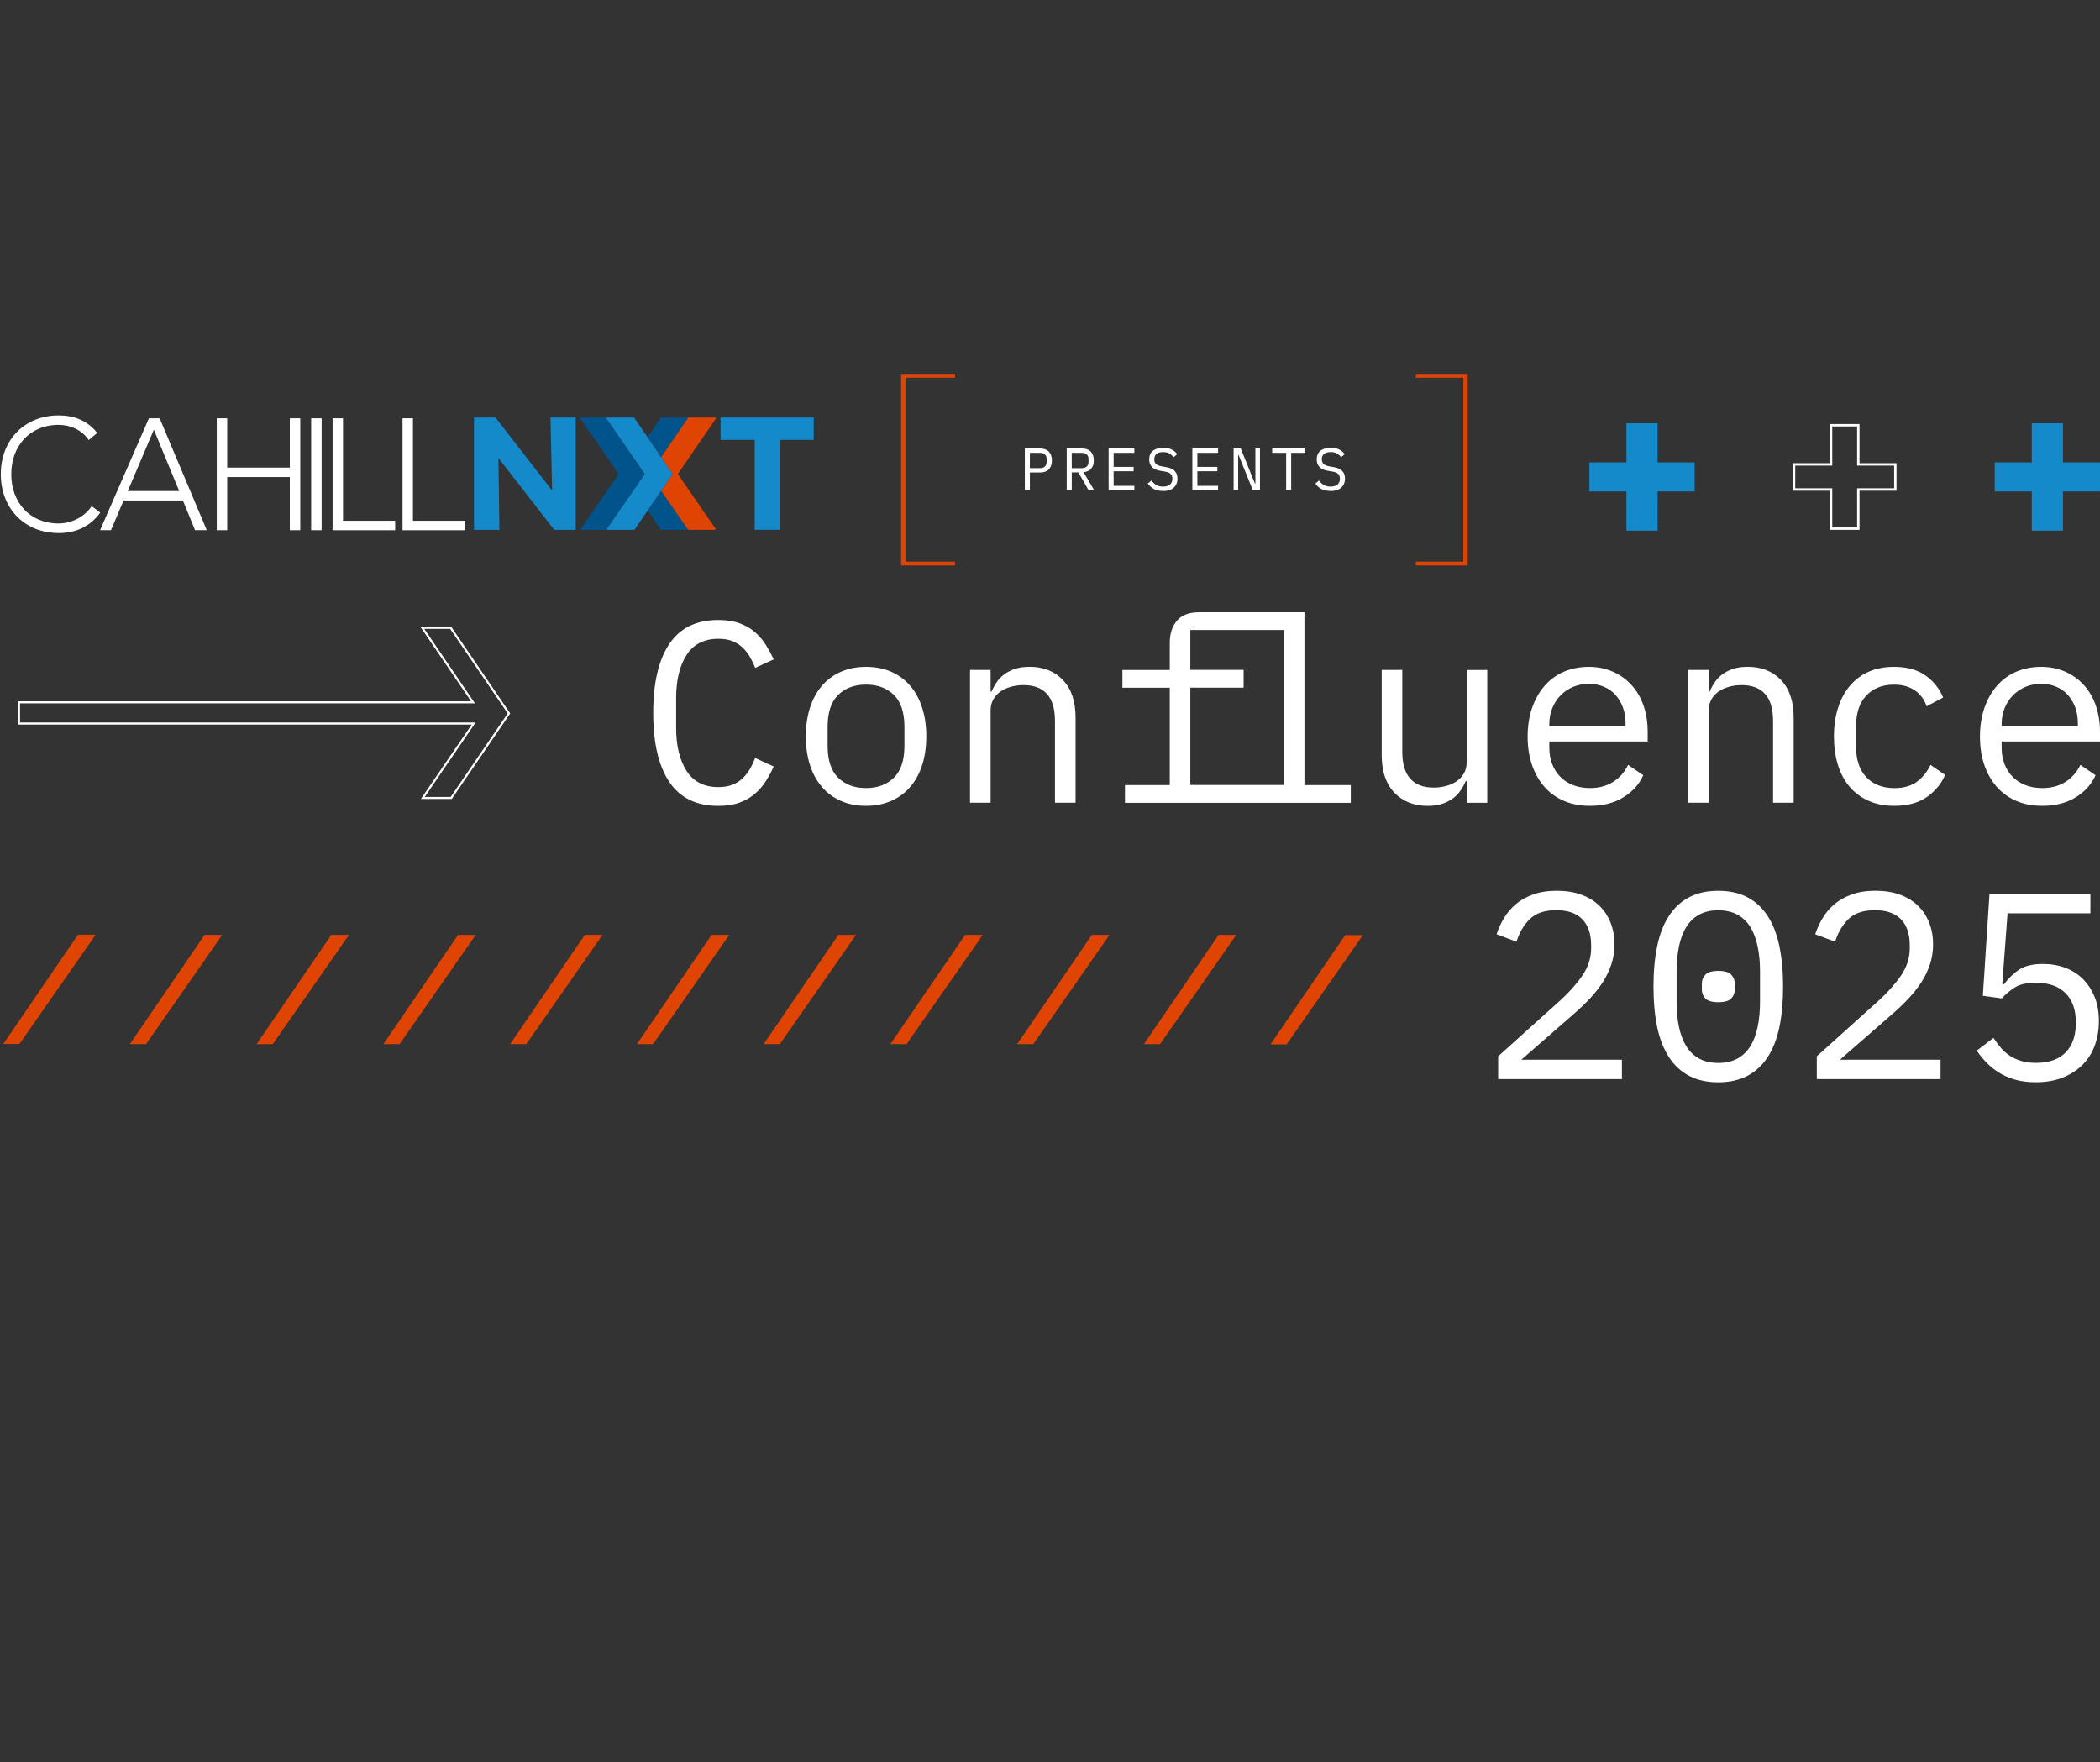 <?xml version="1.0" encoding="UTF-8"?>
<svg id="Layer_1" xmlns="http://www.w3.org/2000/svg" version="1.1" viewBox="0 0 560 470">
  <rect x="0" y="0" width="560" height="470" fill="#333333" stroke="none"/>
  <!-- Generator: Adobe Illustrator 29.8.3, SVG Export Plug-In . SVG Version: 2.1.1 Build 3)  -->
  <defs>
    <style>
      .st0 {
        fill: #00538b;
      }

      .st1 {
        fill: #e04403;
      }

      .st2 {
        stroke-width: .64px;
      }

      .st2, .st3 {
        fill: none;
        stroke: #fff;
        stroke-miterlimit: 10;
      }

      .st4 {
        fill: #fff;
      }

      .st3 {
        stroke-width: .55px;
      }

      .st5 {
        fill: #148acb;
      }
    </style>
  </defs>
  <g>
    <path class="st4" d="M432.51,287.81h-33v-6.08l16.5-14.85c2.4-2.17,4.38-4.4,5.95-6.68,1.56-2.29,2.34-4.7,2.34-7.26v-.85c0-2.98-.78-5.27-2.34-6.9-1.57-1.62-3.87-2.43-6.94-2.43s-5.35.76-6.98,2.29c-1.62,1.53-2.84,3.56-3.64,6.12l-5.31-1.98c.47-1.47,1.12-2.89,1.95-4.28.83-1.39,1.87-2.63,3.14-3.72,1.28-1.09,2.83-1.96,4.64-2.62,1.82-.66,3.93-.99,6.34-.99s4.64.35,6.55,1.05c1.9.71,3.51,1.69,4.81,2.97,1.31,1.27,2.3,2.78,2.97,4.52.69,1.75,1.03,3.65,1.03,5.74,0,1.88-.27,3.65-.82,5.3s-1.29,3.24-2.26,4.75c-.97,1.51-2.13,2.98-3.47,4.42-1.35,1.43-2.85,2.86-4.49,4.28l-13.8,12.03h26.83v5.16h0ZM461.65,266.31c.64-.65.96-1.46.96-2.4v-1.56c0-.93-.32-1.75-.96-2.4-.64-.66-1.78-1-3.44-1s-2.8.34-3.44,1c-.63.65-.95,1.47-.95,2.4v1.56c0,.95.32,1.75.95,2.4.64.66,1.78.99,3.44.99s2.81-.33,3.44-.99ZM453.12,282.34c-1.42-.77-2.57-1.88-3.44-3.29-.87-1.41-1.52-3.12-1.95-5.13-.42-2-.64-4.25-.64-6.75v-8.06c0-2.44.22-4.69.64-6.71.42-2.02,1.07-3.75,1.95-5.16.87-1.41,2.02-2.51,3.44-3.29,1.4-.78,3.11-1.16,5.09-1.16s3.68.39,5.1,1.16c1.42.77,2.56,1.88,3.44,3.29.87,1.41,1.52,3.14,1.95,5.16s.64,4.26.64,6.71v8.06c0,2.49-.22,4.75-.64,6.75-.42,2.01-1.07,3.72-1.95,5.13-.88,1.41-2.02,2.51-3.44,3.29-1.41.78-3.12,1.16-5.1,1.16s-3.68-.38-5.09-1.16ZM466,286.93c2.18-1.15,3.96-2.82,5.38-4.99,1.42-2.16,2.46-4.83,3.12-7.99.65-3.16.99-6.83.99-10.83s-.34-7.59-.99-10.78c-.66-3.18-1.71-5.86-3.12-8.03-1.41-2.17-3.21-3.84-5.38-4.99-2.16-1.15-4.76-1.73-7.79-1.73s-5.62.58-7.79,1.73c-2.18,1.15-3.96,2.81-5.38,4.99-1.42,2.17-2.46,4.85-3.12,8.03s-.99,6.71-.99,10.78.33,7.67.99,10.83c.66,3.15,1.71,5.81,3.12,7.99,1.41,2.17,3.21,3.84,5.38,4.99,2.16,1.15,4.76,1.73,7.79,1.73s5.61-.58,7.79-1.73ZM517.48,287.8v-5.16h-26.83l13.8-12.03c1.64-1.42,3.14-2.85,4.49-4.28,1.34-1.44,2.5-2.91,3.47-4.42.97-1.51,1.72-3.1,2.26-4.75.54-1.65.82-3.42.82-5.3,0-2.09-.35-3.99-1.03-5.74-.67-1.74-1.66-3.25-2.97-4.52-1.29-1.27-2.9-2.26-4.81-2.97s-4.13-1.05-6.55-1.05-4.52.33-6.34.99c-1.82.66-3.36,1.53-4.64,2.62-1.27,1.09-2.32,2.32-3.14,3.72-.83,1.39-1.48,2.81-1.95,4.28l5.31,1.98c.8-2.55,2.02-4.58,3.64-6.12,1.63-1.53,3.92-2.29,6.98-2.29s5.37.81,6.94,2.43c1.56,1.63,2.34,3.92,2.34,6.9v.85c0,2.55-.78,4.97-2.34,7.26-1.57,2.28-3.55,4.51-5.95,6.68l-16.5,14.85v6.08h33ZM557.44,243.58v-5.16h-26.91l-1.77,27.16,5.03.71c1.09-1.17,2.27-2.16,3.58-2.97,1.29-.8,3.12-1.21,5.48-1.21,3.45,0,6.09.91,7.93,2.76,1.85,1.84,2.76,4.39,2.76,7.64v.57c0,3.25-.91,5.8-2.73,7.64-1.82,1.85-4.43,2.76-7.82,2.76-1.51,0-2.84-.16-3.97-.5s-2.14-.79-3.05-1.38c-.89-.59-1.69-1.28-2.37-2.09-.67-.79-1.35-1.69-2.01-2.68l-4.46,3.4c.75,1.1,1.6,2.13,2.55,3.12.95.99,2.04,1.88,3.3,2.68,1.25.8,2.7,1.44,4.32,1.91,1.63.47,3.48.71,5.56.71,2.64,0,5-.39,7.08-1.2s3.85-1.92,5.31-3.36c1.46-1.43,2.58-3.15,3.33-5.16.75-2.01,1.13-4.22,1.13-6.62s-.37-4.53-1.13-6.4c-.76-1.87-1.81-3.45-3.12-4.78-1.32-1.33-2.89-2.32-4.71-3.01-1.82-.67-3.82-1.02-5.98-1.02-2.64,0-4.72.49-6.23,1.46-1.51.97-2.87,2.27-4.1,3.92h-.5l1.41-18.88h22.09l.02-.02Z"/>
    <path class="st1" d="M5.19,278.44H.88l19.92-29.15h4.72l-20.33,29.15ZM194.48,249.34h-4.72l-19.92,29.15h4.31l20.33-29.15ZM59.27,249.34h-4.72l-19.92,29.15h4.31l20.33-29.15ZM228.28,249.34h-4.72l-19.92,29.15h4.31l20.33-29.15ZM160.67,249.34h-4.72l-19.92,29.15h4.31l20.33-29.15ZM126.87,249.34h-4.72l-19.92,29.15h4.31l20.33-29.15ZM93.07,249.34h-4.72l-19.92,29.15h4.31l20.33-29.15ZM262.08,249.34h-4.72l-19.92,29.15h4.31l20.33-29.15ZM295.88,249.34h-4.72l-19.92,29.15h4.31l20.33-29.15ZM363.44,249.4h-4.72l-19.92,29.15h4.31l20.33-29.15ZM329.68,249.34h-4.72l-19.92,29.15h4.31l20.33-29.15Z"/>
  </g>
  <path class="st4" d="M274.63,124.86h2.68c.56,0,1-.14,1.31-.41.32-.29.48-.69.48-1.21v-.83c0-.52-.16-.92-.48-1.2-.31-.29-.74-.43-1.31-.43h-2.68v4.09ZM273.29,130.75v-11.14h4.05c1.03,0,1.82.28,2.36.85s.81,1.35.81,2.36-.27,1.8-.81,2.36c-.54.56-1.33.85-2.36.85h-2.71v4.72h-1.34Z"/>
  <path class="st4" d="M288.48,124.86c.56,0,1-.14,1.31-.41.32-.29.48-.69.48-1.21v-.83c0-.52-.16-.92-.48-1.2-.31-.29-.74-.43-1.31-.43h-2.68v4.09h2.68ZM285.8,130.75h-1.34v-11.14h4.05c1.03,0,1.82.28,2.36.85s.81,1.35.81,2.36c0,.9-.23,1.63-.7,2.17s-1.15.86-2.04.94l2.84,4.82h-1.5l-2.71-4.76h-1.77v4.76Z"/>
  <polygon class="st4" points="295.63 130.75 295.63 119.61 302.49 119.61 302.49 120.78 296.97 120.78 296.97 124.53 302.3 124.53 302.3 125.69 296.97 125.69 296.97 129.59 302.49 129.59 302.49 130.75 295.63 130.75"/>
  <path class="st4" d="M310.11,130.94c-1,0-1.82-.18-2.46-.54-.64-.37-1.17-.85-1.58-1.42l.97-.8c.44.54.89.95,1.37,1.21.49.27,1.07.4,1.74.4.81,0,1.43-.19,1.85-.56s.64-.89.64-1.56c0-.54-.15-.96-.46-1.26-.31-.31-.85-.53-1.61-.65l-1.24-.21c-.54-.1-1-.24-1.37-.43-.36-.19-.65-.42-.88-.69-.22-.28-.38-.57-.48-.89-.1-.33-.14-.67-.14-1.02,0-1.02.34-1.79,1.01-2.31s1.57-.78,2.71-.78c.89,0,1.64.15,2.25.45.62.3,1.11.72,1.48,1.26l-.94.81c-.31-.4-.68-.73-1.12-.99s-1-.38-1.69-.38c-.76,0-1.34.16-1.74.48-.4.32-.61.8-.61,1.44,0,.5.15.91.45,1.23.31.31.86.53,1.64.67l1.2.21c.54.1,1,.24,1.37.43.37.19.67.42.89.69.23.27.4.56.49.89.1.33.14.68.14,1.04,0,1.03-.34,1.84-1.02,2.43-.67.59-1.63.88-2.87.88Z"/>
  <polygon class="st4" points="317.96 130.75 317.96 119.61 324.82 119.61 324.82 120.78 319.3 120.78 319.3 124.53 324.63 124.53 324.63 125.69 319.3 125.69 319.3 129.59 324.82 129.59 324.82 130.75 317.96 130.75"/>
  <polygon class="st4" points="330.29 121.37 330.18 121.37 330.18 130.75 328.96 130.75 328.96 119.61 330.86 119.61 334.66 129 334.77 129 334.77 119.61 335.99 119.61 335.99 130.75 334.09 130.75 330.29 121.37"/>
  <polygon class="st4" points="344.31 120.78 344.31 130.75 342.97 130.75 342.97 120.78 339.25 120.78 339.25 119.61 348.03 119.61 348.03 120.78 344.31 120.78"/>
  <path class="st4" d="M354.78,130.94c-1,0-1.82-.18-2.46-.54-.64-.37-1.17-.85-1.58-1.42l.97-.8c.44.54.89.95,1.37,1.21.49.27,1.07.4,1.74.4.81,0,1.43-.19,1.85-.56s.64-.89.64-1.56c0-.54-.15-.96-.46-1.26-.31-.31-.85-.53-1.61-.65l-1.24-.21c-.54-.1-1-.24-1.37-.43-.36-.19-.65-.42-.88-.69-.22-.28-.38-.57-.48-.89-.1-.33-.14-.67-.14-1.02,0-1.02.34-1.79,1.01-2.31s1.57-.78,2.71-.78c.89,0,1.64.15,2.25.45.62.3,1.11.72,1.48,1.26l-.94.81c-.31-.4-.68-.73-1.12-.99s-1-.38-1.69-.38c-.76,0-1.34.16-1.74.48-.4.32-.61.8-.61,1.44,0,.5.15.91.45,1.23.31.31.86.53,1.64.67l1.2.21c.54.1,1,.24,1.37.43.37.19.67.42.89.69.23.27.4.56.49.89.1.33.14.68.14,1.04,0,1.03-.34,1.84-1.02,2.43-.67.59-1.63.88-2.87.88Z"/>
  <polygon class="st1" points="240.29 150.81 240.29 99.74 254.65 99.74 254.65 100.76 241.5 100.76 241.5 149.79 254.65 149.79 254.65 150.81 240.29 150.81"/>
  <polygon class="st1" points="391.39 99.74 391.39 150.81 377.56 150.81 377.56 149.79 390.23 149.79 390.23 100.76 377.56 100.76 377.56 99.74 391.39 99.74"/>
  <path class="st5" d="M441.5,141v-.53h-7.26v1.06h7.26v-.53ZM441.5,130.56h-.53v10.44h1.06v-10.44h-.53ZM451.38,130.56v-.53h-9.87v1.06h9.87v-.53ZM451.38,123.86h-.53v6.7h1.06v-6.7h-.53ZM441.5,123.86v.53h9.87v-1.06h-9.87v.53ZM441.5,113.42h-.53v10.44h1.06v-10.44h-.53ZM434.24,113.42v.53h7.26v-1.06h-7.26v.53ZM434.24,123.86h.53v-10.44h-1.06v10.44h.53ZM424.36,123.86v.53h9.87v-1.06h-9.87v.53ZM424.36,130.56h.53v-6.7h-1.06v6.7h.53ZM434.24,130.56v-.53h-9.87v1.06h9.87v-.53ZM434.24,141h.53v-10.44h-1.06v10.44h.53ZM441.5,141v.53h.53v-.53h-.53ZM441.5,130.56v-.53h-.53v.53h.53ZM451.38,130.56v.53h.53v-.53h-.53ZM451.38,123.86h.53v-.53h-.53v.53ZM441.5,123.86h-.53v.53h.53v-.53ZM441.5,113.42h.53v-.53h-.53v.53ZM434.24,113.42v-.53h-.53v.53h.53ZM434.24,123.86v.53h.53v-.53h-.53ZM424.36,123.86v-.53h-.53v.53h.53ZM424.36,130.56h-.53v.53h.53v-.53ZM434.24,130.56h.53v-.53h-.53v.53ZM434.24,141h-.53v.53h.53v-.53Z"/>
  <polygon class="st5" points="434.24 141 434.24 130.56 424.36 130.56 424.36 123.86 434.24 123.86 434.24 113.42 441.5 113.42 441.5 123.86 451.38 123.86 451.38 130.56 441.5 130.56 441.5 141 434.24 141"/>
  <polygon class="st2" points="488.28 141 488.28 130.56 478.41 130.56 478.41 123.86 488.28 123.86 488.28 113.42 495.55 113.42 495.55 123.86 505.42 123.86 505.42 130.56 495.55 130.56 495.55 141 488.28 141"/>
  <path class="st5" d="M549.59,141v-.53h-7.26v1.06h7.26v-.53ZM549.59,130.56h-.53v10.44h1.06v-10.44h-.53ZM559.47,130.56v-.53h-9.87v1.06h9.87v-.53ZM559.47,123.86h-.53v6.7h1.06v-6.7h-.53ZM549.59,123.86v.53h9.87v-1.06h-9.87v.53ZM549.59,113.42h-.53v10.44h1.06v-10.44h-.53ZM542.33,113.42v.53h7.26v-1.06h-7.26v.53ZM542.33,123.86h.53v-10.44h-1.06v10.44h.53ZM532.45,123.86v.53h9.87v-1.06h-9.87v.53ZM532.45,130.56h.53v-6.7h-1.06v6.7h.53ZM542.33,130.56v-.53h-9.87v1.06h9.87v-.53ZM542.33,141h.53v-10.44h-1.06v10.44h.53ZM549.59,141v.53h.53v-.53h-.53ZM549.59,130.56v-.53h-.53v.53h.53ZM559.47,130.56v.53h.53v-.53h-.53ZM559.47,123.86h.53v-.53h-.53v.53ZM549.59,123.86h-.53v.53h.53v-.53ZM549.59,113.42h.53v-.53h-.53v.53ZM542.33,113.42v-.53h-.53v.53h.53ZM542.33,123.86v.53h.53v-.53h-.53ZM532.45,123.86v-.53h-.53v.53h.53ZM532.45,130.56h-.53v.53h.53v-.53ZM542.33,130.56h.53v-.53h-.53v.53ZM542.33,141h-.53v.53h.53v-.53Z"/>
  <polygon class="st5" points="542.33 141 542.33 130.56 532.45 130.56 532.45 123.86 542.33 123.86 542.33 113.42 549.59 113.42 549.59 123.86 559.47 123.86 559.47 130.56 549.59 130.56 549.59 141 542.33 141"/>
  <g>
    <path class="st5" d="M147.23,130.84l-.43-19.46h6.72v29.93h-5.73l-14.88-19.15.26,19.15h-6.76v-29.93h5.73l15.09,19.46Z"/>
    <polygon class="st0" points="183.54 111.38 176.22 111.38 172.69 116.65 176.29 121.94 183.54 111.38"/>
    <polygon class="st0" points="171.96 126.43 161.71 111.6 161.71 111.38 154.72 111.38 154.72 111.6 164.98 126.43 154.89 141.01 154.89 141.31 161.88 141.31 161.88 141.01 171.96 126.43"/>
    <polygon class="st0" points="172.74 136.1 176.17 141.31 183.48 141.31 183.48 141.29 176.3 130.9 172.74 136.1"/>
    <polygon class="st1" points="190.93 111.38 183.61 111.38 183.54 111.38 176.29 121.94 179.35 126.43 176.3 130.9 183.48 141.29 183.49 141.31 190.8 141.31 190.8 141.01 180.76 126.43 190.93 111.6 190.93 111.38"/>
    <polygon class="st5" points="169.1 111.38 161.71 111.38 161.71 111.6 171.96 126.43 161.88 141.01 161.88 141.31 169.19 141.31 172.74 136.1 179.35 126.43 169.1 111.38"/>
    <path class="st5" d="M201.25,117.33h-9.1v-5.95h24.84v5.94h-9.1v23.98h-6.63v-23.97h-.01Z"/>
    <path class="st4" d="M26.73,136.73c-2.83,3.88-6.7,5.44-11.09,5.44-9.1,0-15.43-6.58-15.43-15.69s6.33-15.68,15.43-15.68c4.05,0,7.68,1.35,10.29,4.67l-2.28,1.9c-1.86-2.79-5.02-4.05-8.01-4.05-7.8,0-12.64,5.73-12.64,13.15s4.85,13.15,12.64,13.15c2.99,0,6.7-1.44,8.81-4.63l2.28,1.73Z"/>
    <path class="st4" d="M39.71,111.57h2.87l12.56,29.84h-3.12l-3.25-7.92h-15.81l-3.37,7.92h-2.9l13.02-29.84ZM41.03,114.6l-6.95,16.36h13.7l-6.75-16.36Z"/>
    <path class="st4" d="M57.8,111.57h2.79v13.15h16.69v-13.15h2.79v29.84h-2.79v-14.17h-16.69v14.17h-2.79v-29.84Z"/>
    <path class="st4" d="M82.98,111.57h2.79v29.84h-2.79v-29.84Z"/>
    <path class="st4" d="M88.68,111.57h2.79v27.32h13.91v2.53h-16.69v-29.84Z"/>
    <path class="st4" d="M107.33,111.57h2.79v27.32h13.91v2.53h-16.69v-29.84Z"/>
  </g>
  <g>
    <path class="st4" d="M183.08,174.7c1.85-2.88,4.68-4.33,8.48-4.33,1.46,0,2.71.21,3.74.62,1.03.41,1.92.97,2.68,1.68.75.71,1.41,1.53,1.96,2.47.55.94,1.03,1.93,1.44,2.99l4.94-2.27c-.6-1.28-1.28-2.55-2.06-3.81-.78-1.26-1.74-2.39-2.88-3.4-1.14-1.01-2.52-1.81-4.12-2.4-1.6-.59-3.5-.89-5.7-.89-5.86,0-10.22,2.13-13.08,6.39-2.86,4.26-4.29,10.39-4.29,18.4s1.43,14.14,4.29,18.4c2.86,4.26,7.22,6.39,13.08,6.39,2.2,0,4.1-.3,5.7-.89,1.6-.59,2.98-1.4,4.12-2.4,1.14-1.01,2.11-2.13,2.88-3.36.78-1.24,1.46-2.52,2.06-3.85l-4.94-2.27c-.41,1.05-.89,2.05-1.44,2.99-.55.94-1.2,1.76-1.96,2.47-.76.71-1.65,1.27-2.68,1.68-1.03.41-2.28.62-3.74.62-3.8,0-6.63-1.44-8.48-4.33-1.85-2.88-2.78-6.73-2.78-11.54v-7.83c0-4.81.93-8.65,2.78-11.54Z"/>
    <path class="st4" d="M242.72,182.9c-1.4-1.62-3.09-2.87-5.08-3.74-1.99-.87-4.22-1.3-6.69-1.3s-4.7.44-6.69,1.3c-1.99.87-3.68,2.12-5.08,3.74-1.4,1.63-2.46,3.58-3.19,5.87-.73,2.29-1.1,4.83-1.1,7.62s.37,5.39,1.1,7.66c.73,2.27,1.8,4.21,3.19,5.84,1.4,1.63,3.09,2.87,5.08,3.74s4.22,1.3,6.69,1.3,4.7-.44,6.69-1.3c1.99-.87,3.68-2.12,5.08-3.74,1.4-1.62,2.46-3.57,3.19-5.84.73-2.27,1.1-4.82,1.1-7.66s-.37-5.33-1.1-7.62c-.73-2.29-1.8-4.25-3.19-5.87ZM241.18,198.93c0,3.85-.94,6.68-2.82,8.51-1.88,1.83-4.35,2.75-7.42,2.75s-5.54-.91-7.42-2.75c-1.88-1.83-2.82-4.67-2.82-8.51v-5.08c0-3.85.94-6.68,2.82-8.51,1.88-1.83,4.35-2.75,7.42-2.75s5.54.92,7.42,2.75c1.88,1.83,2.82,4.67,2.82,8.51v5.08Z"/>
    <path class="st4" d="M274.52,177.85c-1.47,0-2.75.18-3.85.55-1.1.37-2.05.85-2.85,1.44-.8.6-1.48,1.29-2.02,2.09-.55.8-1.01,1.64-1.37,2.51h-.27v-5.77h-5.49v35.43h5.49v-24.58c0-1.14.25-2.15.75-3.02.5-.87,1.17-1.58,1.99-2.13.82-.55,1.76-.96,2.82-1.24s2.13-.41,3.23-.41c2.75,0,4.83.79,6.25,2.37,1.42,1.58,2.13,3.99,2.13,7.24v21.77h5.49v-22.73c0-4.3-1.12-7.63-3.36-9.99-2.24-2.36-5.22-3.54-8.93-3.54Z"/>
    <path class="st4" d="M347.85,163.3h-28.08c-2.7,0-4.68.75-5.94,2.27-1.26,1.51-1.89,3.46-1.89,5.84v7.28h-12.63v4.74h12.63v25.96h-11.95v4.74h60.22v-4.74h-12.36v-46.07ZM342.35,209.37h-24.93v-25.96h14.21v-4.74h-14.21v-10.64h24.93v41.34Z"/>
    <path class="st4" d="M391.11,203.26c0,1.19-.25,2.21-.75,3.06-.51.85-1.17,1.54-1.99,2.09-.82.55-1.76.96-2.82,1.24-1.05.27-2.13.41-3.23.41-2.75,0-4.83-.79-6.25-2.37-1.42-1.58-2.13-3.99-2.13-7.24v-21.77h-5.49v22.73c0,4.3,1.12,7.63,3.36,9.99,2.24,2.36,5.22,3.54,8.93,3.54,1.46,0,2.75-.18,3.85-.55,1.1-.37,2.05-.85,2.85-1.44.8-.59,1.48-1.29,2.03-2.09.55-.8,1.01-1.64,1.37-2.51h.27v5.77h5.49v-35.43h-5.49v24.58Z"/>
    <path class="st4" d="M435.12,182.76c-1.37-1.53-3.03-2.73-4.98-3.6-1.95-.87-4.11-1.3-6.49-1.3s-4.63.44-6.63,1.3c-1.99.87-3.7,2.12-5.12,3.74-1.42,1.63-2.53,3.58-3.33,5.87-.8,2.29-1.2,4.85-1.2,7.69s.39,5.32,1.17,7.59c.78,2.27,1.89,4.21,3.33,5.84,1.44,1.63,3.18,2.87,5.22,3.74,2.04.87,4.34,1.3,6.9,1.3,3.52,0,6.51-.77,8.96-2.3,2.45-1.53,4.2-3.49,5.25-5.87l-4.05-2.75c-.92,1.92-2.24,3.43-3.98,4.53-1.74,1.1-3.8,1.65-6.18,1.65-1.65,0-3.15-.26-4.5-.79-1.35-.53-2.5-1.27-3.43-2.23-.94-.96-1.66-2.1-2.16-3.43-.5-1.33-.75-2.77-.75-4.33v-1.65h26.23v-2.61c0-2.52-.37-4.83-1.1-6.94-.73-2.11-1.78-3.92-3.16-5.46ZM433.47,193.65h-20.32v-.48c0-1.56.26-2.99.79-4.29.53-1.3,1.26-2.44,2.2-3.4.94-.96,2.05-1.72,3.33-2.27,1.28-.55,2.68-.82,4.19-.82s2.8.25,4.02.76c1.21.5,2.24,1.23,3.09,2.16.85.94,1.51,2.05,1.99,3.33.48,1.28.72,2.7.72,4.26v.76Z"/>
    <path class="st4" d="M466.01,177.85c-1.47,0-2.75.18-3.85.55-1.1.37-2.05.85-2.85,1.44-.8.6-1.48,1.29-2.02,2.09-.55.8-1.01,1.64-1.37,2.51h-.27v-5.77h-5.49v35.43h5.49v-24.58c0-1.14.25-2.15.75-3.02.5-.87,1.17-1.58,1.99-2.13.82-.55,1.76-.96,2.82-1.24s2.13-.41,3.23-.41c2.75,0,4.83.79,6.25,2.37,1.42,1.58,2.13,3.99,2.13,7.24v21.77h5.49v-22.73c0-4.3-1.12-7.63-3.36-9.99-2.24-2.36-5.22-3.54-8.93-3.54Z"/>
    <path class="st4" d="M511.12,208.55c-1.56,1.1-3.53,1.65-5.91,1.65-1.65,0-3.11-.26-4.4-.79-1.28-.53-2.36-1.27-3.23-2.23-.87-.96-1.52-2.1-1.96-3.43-.44-1.33-.65-2.77-.65-4.33v-6.04c0-1.56.22-3,.65-4.33.43-1.33,1.09-2.47,1.96-3.43.87-.96,1.93-1.71,3.19-2.23,1.26-.53,2.69-.79,4.29-.79,2.2,0,4.04.5,5.53,1.51,1.49,1.01,2.55,2.43,3.19,4.26l4.39-2.33c-1.01-2.43-2.59-4.39-4.74-5.91-2.15-1.51-4.94-2.27-8.38-2.27-2.52,0-4.76.44-6.73,1.3-1.97.87-3.64,2.12-5.01,3.74-1.37,1.63-2.43,3.58-3.16,5.87-.73,2.29-1.1,4.83-1.1,7.62s.35,5.33,1.06,7.62c.71,2.29,1.75,4.23,3.12,5.84,1.37,1.6,3.06,2.85,5.05,3.74,1.99.89,4.27,1.34,6.83,1.34,3.57,0,6.47-.78,8.69-2.33,2.22-1.56,3.86-3.52,4.91-5.91l-3.91-2.68c-.92,1.92-2.15,3.43-3.71,4.53Z"/>
    <path class="st4" d="M560,197.77v-2.61c0-2.52-.37-4.83-1.1-6.94-.73-2.11-1.78-3.92-3.16-5.46-1.37-1.53-3.03-2.73-4.98-3.6-1.95-.87-4.11-1.3-6.49-1.3s-4.63.44-6.63,1.3c-1.99.87-3.7,2.12-5.12,3.74-1.42,1.63-2.53,3.58-3.33,5.87-.8,2.29-1.2,4.85-1.2,7.69s.39,5.32,1.17,7.59c.78,2.27,1.89,4.21,3.33,5.84,1.44,1.63,3.18,2.87,5.22,3.74,2.04.87,4.34,1.3,6.9,1.3,3.52,0,6.51-.77,8.96-2.3,2.45-1.53,4.2-3.49,5.25-5.87l-4.05-2.75c-.92,1.92-2.24,3.43-3.98,4.53-1.74,1.1-3.8,1.65-6.18,1.65-1.65,0-3.15-.26-4.5-.79-1.35-.53-2.5-1.27-3.43-2.23-.94-.96-1.66-2.1-2.16-3.43-.5-1.33-.75-2.77-.75-4.33v-1.65h26.23ZM533.77,193.17c0-1.56.26-2.99.79-4.29.53-1.3,1.26-2.44,2.2-3.4.94-.96,2.05-1.72,3.33-2.27,1.28-.55,2.68-.82,4.19-.82s2.8.25,4.02.76c1.21.5,2.24,1.23,3.09,2.16.85.94,1.51,2.05,1.99,3.33.48,1.28.72,2.7.72,4.26v.76h-20.32v-.48Z"/>
  </g>
  <polygon class="st3" points="120.19 167.46 112.62 167.46 126.13 187.31 5.07 187.31 5.07 192.98 126.3 192.98 118.14 204.93 112.75 212.83 120.32 212.83 125.72 204.93 135.72 190.28 120.19 167.46"/>
</svg>